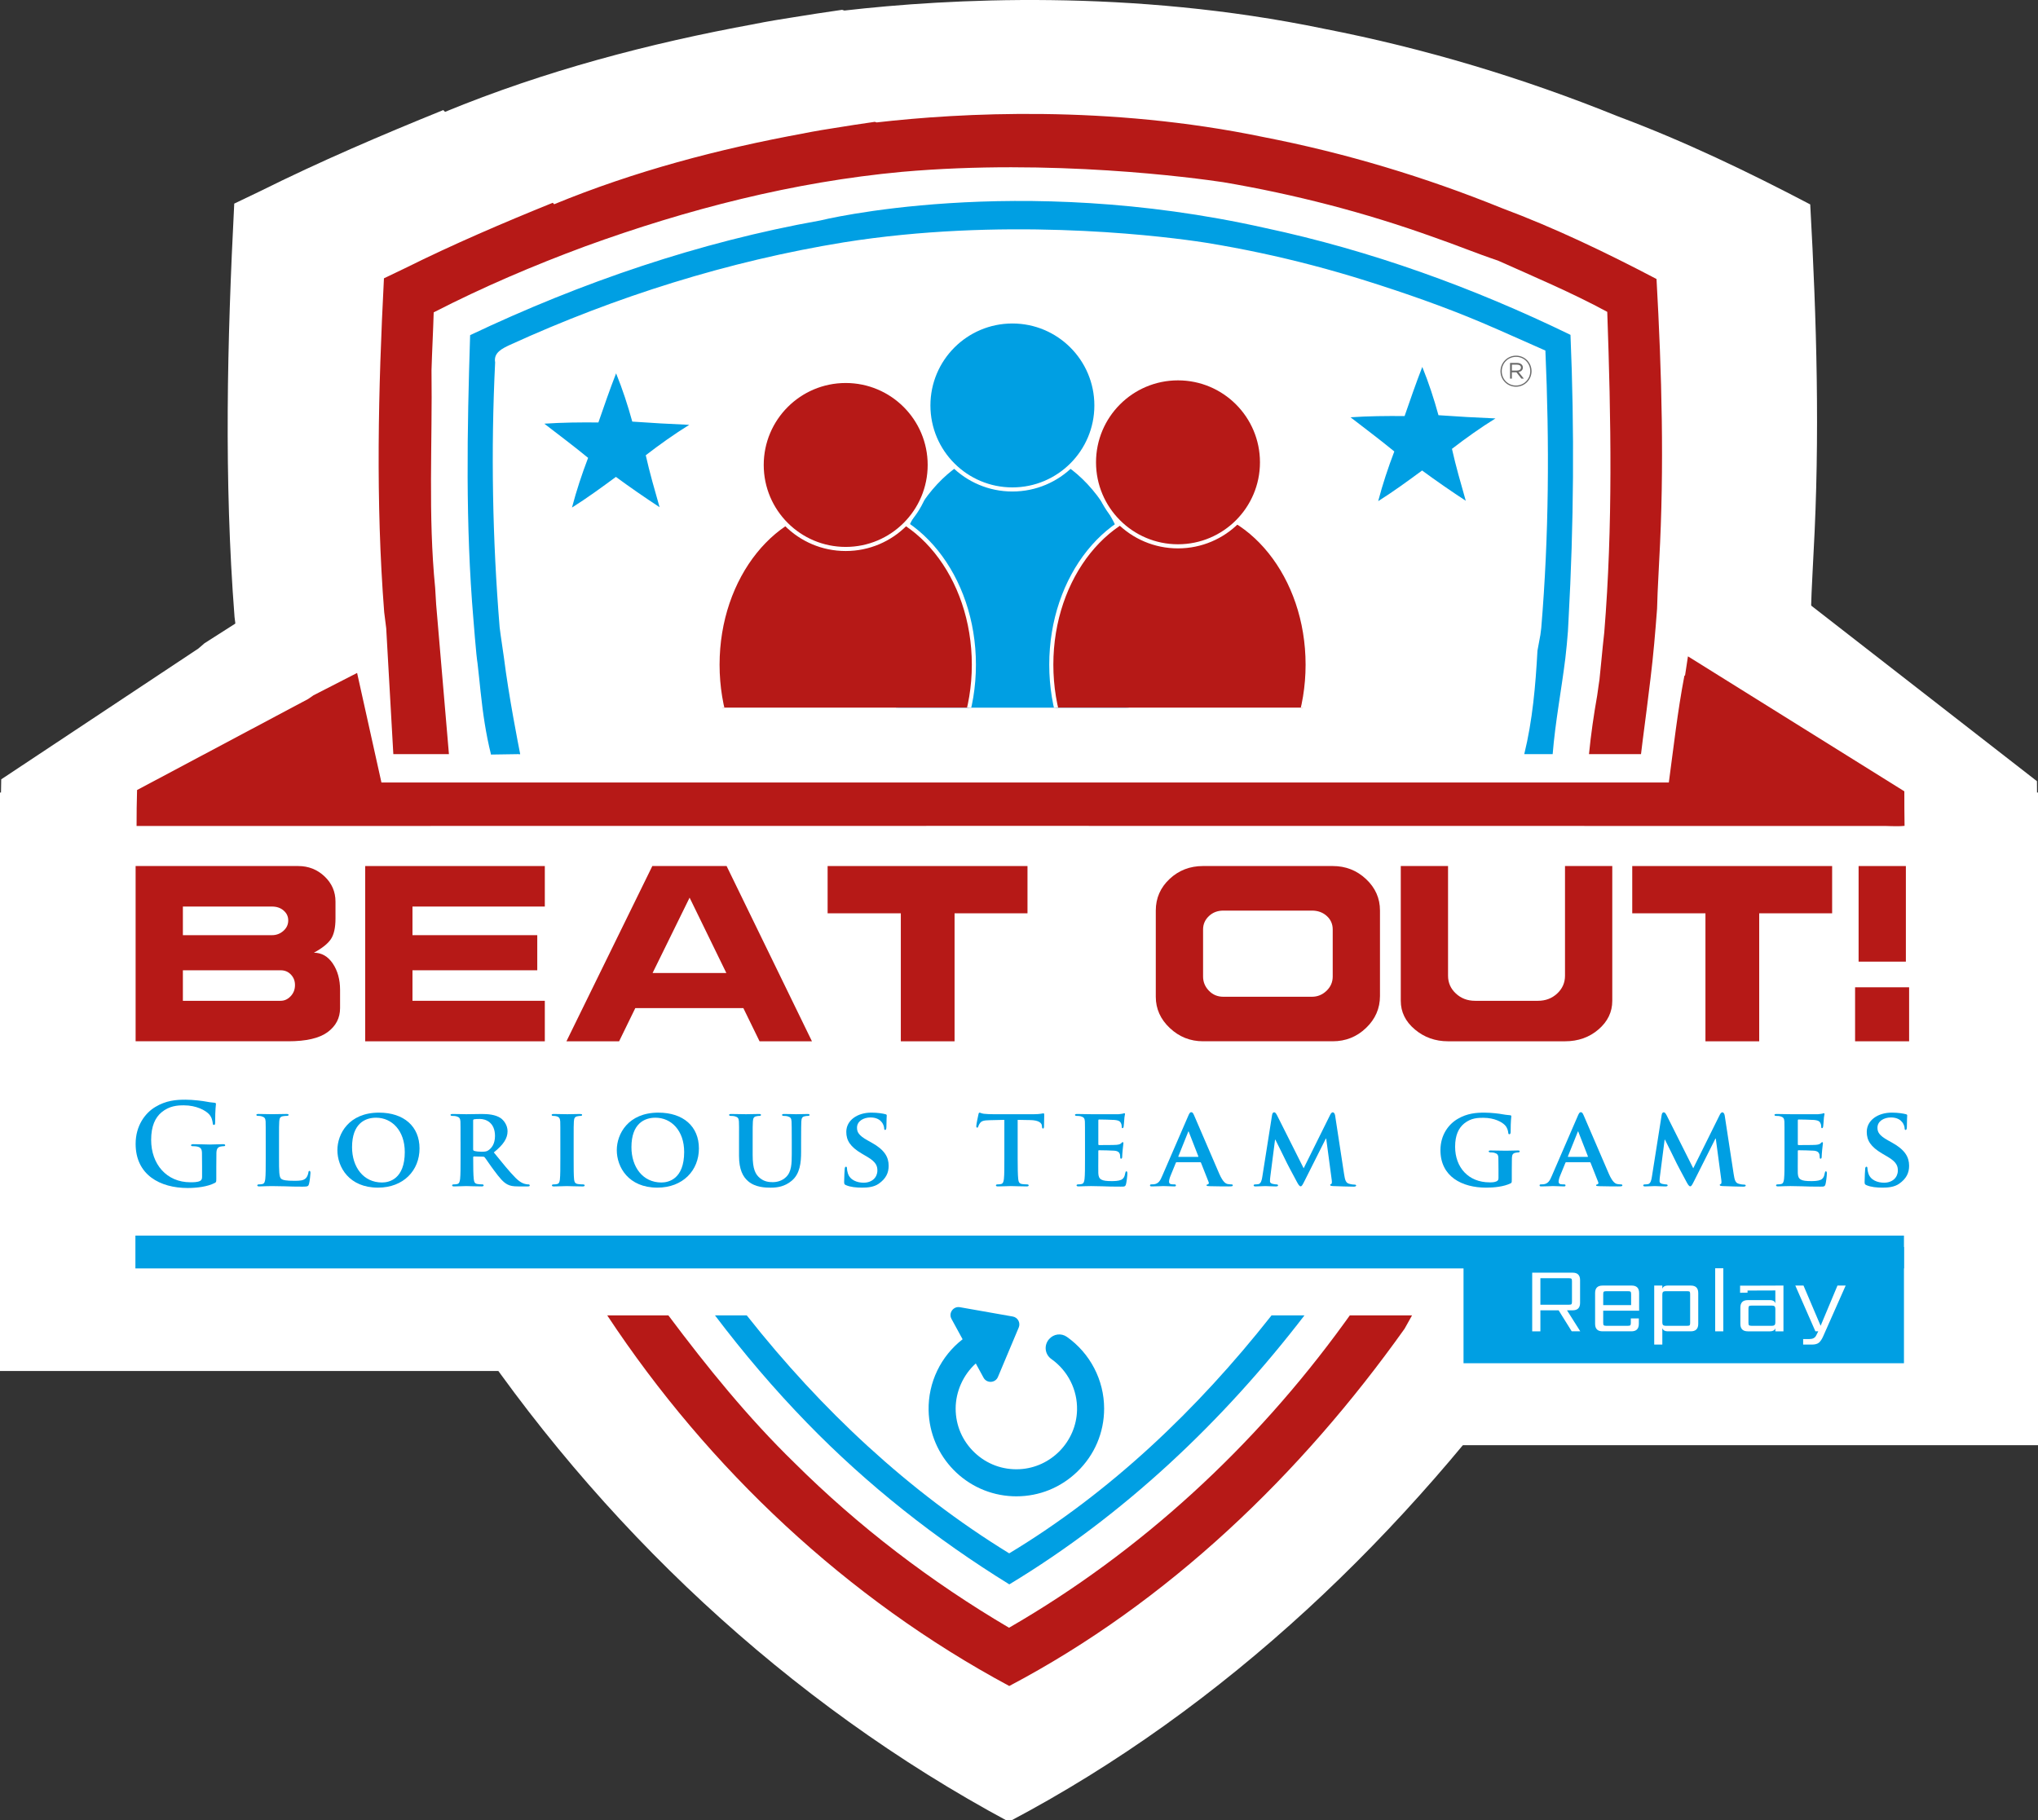 <?xml version="1.0" encoding="UTF-8"?>
<svg id="Laag_1" data-name="Laag 1" xmlns="http://www.w3.org/2000/svg" xmlns:xlink="http://www.w3.org/1999/xlink" viewBox="0 0 1490 1331.14">
  <rect x="0" y="0" width="1490" height="1331.14" fill="#333333" stroke="none"/>
  <defs>
    <style>
      .cls-1 {
        fill: #009fe3;
      }

      .cls-2 {
        fill: #fff;
      }

      .cls-3, .cls-4 {
        fill: none;
      }

      .cls-5 {
        fill: #b61917;
      }

      .cls-6 {
        clip-path: url(#clippath-1);
      }

      .cls-4 {
        stroke: #fff;
        stroke-miterlimit: 10;
        stroke-width: 3px;
      }

      .cls-7 {
        fill: #6b6b6b;
      }

      .cls-8 {
        clip-path: url(#clippath-2);
      }

      .cls-9 {
        clip-path: url(#clippath);
      }
    </style>
    <clipPath id="clippath">
      <rect class="cls-3" x="646.45" y="322.08" width="187.42" height="195.39"/>
    </clipPath>
    <clipPath id="clippath-1">
      <rect class="cls-3" x="514.21" y="365.59" width="204.77" height="151.87"/>
    </clipPath>
    <clipPath id="clippath-2">
      <rect class="cls-3" x="758.23" y="365.59" width="204.77" height="151.87"/>
    </clipPath>
  </defs>
  <rect class="cls-2" x="1057.17" y="989.86" width="432.83" height="66.93"/>
  <path class="cls-2" d="M336.65,962.46c101.12,153.03,239.21,282.82,400.94,369.68,158.51-83.53,290.82-211.05,394.25-356.39,2.46-4.46,4.94-8.87,7.41-13.29"/>
  <rect class="cls-2" y="579.53" width="1490" height="423"/>
  <rect class="cls-1" x="1070" y="911.86" width="322" height="85"/>
  <path class="cls-2" d="M1467.51,607.65c7.38-.32,14.7-1.09,22.08-2.04-.21-11.5-.31-22.94-.36-34.37l-182.23-141.76-2.42,19.9-.61.61c-5.69,37.06-9.04,74.61-13.09,111.99H206.69l-20.49-115.06c-12.24,7.92-24.54,15.65-36.78,23.51l-.05.06c-1.45,1.26-2.92,2.52-4.38,3.78L.89,569.89c-.31,12.59-.41,25.17-.41,37.76,488.99-.19,978.04-.06,1467.03,0Z"/>
  <path class="cls-2" d="M1262.32,579.74h47.1c.53-4.19,1.14-9.19,1.49-12.12,2.48-18.78,4.85-37.51,7.1-56.29,2.59-20.98,4.35-42.08,5.95-63.17.22-9.86.72-19.66,1.21-29.47.22-3.58.55-10.68.72-14.26,4.74-84.82,2.31-170.13-2.42-254.95-45.55-23.9-92.09-46.26-140.28-64.27-69.44-28.16-141.66-49.88-215.28-64.2C826.8-8.32,693.45-1.01,617.32,7.71c-.2-.07-.4-.13-.6-.2l-1.05-.33c-12.4,1.77-24.79,3.66-37.17,5.7-17.13,2.64-26.64,4.63-26.64,4.63v.02c-77.35,14.13-153.71,34.32-226.49,64.27l-1.27-1.32c-45.27,18.34-90.16,37.56-133.89,59.32-6.33,3.03-12.61,6.06-18.95,9.09-5.18,100.57-7.6,201.8.22,302.31.61,4.96,1.24,9.93,1.87,14.9l6.42,113.64h50.33"/>
  <g class="cls-9">
    <path class="cls-1" d="M833.87,460.8c0,74.26-41.96,134.45-93.71,134.45s-93.71-60.2-93.71-134.45,41.95-134.45,93.71-134.45,93.71,60.2,93.71,134.45"/>
    <path class="cls-4" d="M833.87,460.8c0,74.26-41.96,134.45-93.71,134.45s-93.71-60.2-93.71-134.45,41.95-134.45,93.71-134.45,93.71,60.2,93.71,134.45Z"/>
  </g>
  <path class="cls-1" d="M801.6,296.48c0,33.93-27.5,61.43-61.43,61.43s-61.43-27.5-61.43-61.43,27.5-61.43,61.43-61.43,61.43,27.5,61.43,61.43"/>
  <circle class="cls-4" cx="740.17" cy="296.48" r="61.43"/>
  <g>
    <path class="cls-5" d="M99.15,761.45v-128.16h118.88c7.5,0,13.92,2.53,19.25,7.58,5.33,5.05,8,11.19,8,18.4v12.4c0,6.7-1.12,11.72-3.36,15.06-2.24,3.35-6.39,6.66-12.44,9.94,5.66,0,10.27,2.64,13.82,7.9,3.56,5.27,5.33,11.72,5.33,19.35v13.23c0,7.24-3.03,13.1-9.08,17.57-6.06,4.48-15.67,6.71-28.83,6.71h-111.57ZM133.71,662.91v20.93h65.17c3.16,0,5.93-1.04,8.3-3.13,2.37-2.09,3.55-4.63,3.55-7.63s-1.12-5.29-3.36-7.24c-2.24-1.96-5.07-2.93-8.49-2.93h-65.17ZM133.71,709.51v22.32h71.49c2.76,0,5.2-1.12,7.31-3.36,2.11-2.23,3.16-4.94,3.16-8.1s-.99-5.59-2.96-7.7c-1.98-2.11-4.48-3.16-7.5-3.16h-71.49Z"/>
    <polygon class="cls-5" points="392.8 683.84 392.8 709.51 301.56 709.51 301.56 731.83 398.32 731.83 398.32 761.45 267 761.45 267 633.29 398.32 633.29 398.32 662.91 301.56 662.91 301.56 683.84 392.8 683.84"/>
    <path class="cls-5" d="M414.12,761.45l62.8-128.16h54.31l62.4,128.16h-38.31l-11.85-24.29h-78.99l-11.85,24.29h-38.51ZM531.03,711.49l-26.86-55.09-27.05,55.09h53.91Z"/>
    <polygon class="cls-5" points="697.89 761.45 658.6 761.45 658.6 667.85 605.08 667.85 605.08 633.29 751.21 633.29 751.21 667.85 697.89 667.85 697.89 761.45"/>
    <path class="cls-5" d="M845.01,728.92v-63.1c0-9.07,3.36-16.76,10.07-23.07,6.71-6.31,14.87-9.47,24.49-9.47h94.79c9.48,0,17.61,3.18,24.39,9.56,6.78,6.37,10.17,14.03,10.17,22.97v62.5c0,9.07-3.39,16.86-10.17,23.36-6.78,6.51-14.91,9.76-24.39,9.76h-94.79c-9.35,0-17.45-3.22-24.29-9.66-6.85-6.44-10.27-14.07-10.27-22.87M894.38,728.87h64.77c4.08,0,7.64-1.44,10.67-4.33,3.02-2.89,4.54-6.37,4.54-10.44v-34.45c0-3.94-1.45-7.22-4.34-9.84-2.9-2.63-6.52-3.94-10.86-3.94h-64.77c-4.21,0-7.73,1.34-10.57,4.04-2.83,2.69-4.24,5.94-4.24,9.74v34.45c0,3.94,1.41,7.38,4.24,10.34,2.83,2.95,6.35,4.43,10.57,4.43"/>
    <path class="cls-5" d="M1024.12,731.87v-98.58h34.56v80.21c0,5.12,1.91,9.46,5.73,13.01,3.82,3.55,8.49,5.32,14.02,5.32h46.01c5.53,0,10.2-1.77,14.02-5.32,3.82-3.55,5.73-7.89,5.73-13.01v-80.21h34.56v98.58c0,8.16-3.36,15.12-10.07,20.9-6.71,5.78-14.88,8.67-24.49,8.67h-85.51c-9.35,0-17.44-2.89-24.29-8.67-6.85-5.78-10.27-12.74-10.27-20.9"/>
    <polygon class="cls-5" points="1286.17 761.45 1246.87 761.45 1246.87 667.85 1193.35 667.85 1193.35 633.29 1339.49 633.29 1339.49 667.85 1286.17 667.85 1286.17 761.45"/>
    <path class="cls-5" d="M1356.27,721.95h39.5v39.49h-39.5v-39.49ZM1393.4,703.19h-34.56v-69.9h34.56v69.9Z"/>
  </g>
  <g>
    <path class="cls-1" d="M158.13,862.05c0,2.22-.08,2.39-1.07,2.96-5.35,2.8-13.43,3.71-19.85,3.71-20.18,0-38.05-9.55-38.05-32.29,0-13.18,6.84-22.41,14.33-26.94,7.9-4.78,15.24-5.35,22.15-5.35,5.69,0,12.93.99,14.58,1.32,1.73.33,4.61.82,6.51.91.99.08,1.15.41,1.15.99,0,.91-.58,3.21-.58,13.51,0,1.32-.25,1.73-.91,1.73-.58,0-.74-.41-.82-1.07-.25-1.89-.66-4.53-2.8-6.84-2.47-2.64-9.06-6.42-18.37-6.42-4.53,0-10.54.33-16.31,5.11-4.61,3.87-7.58,10.05-7.58,20.18,0,17.71,11.28,30.97,28.66,30.97,2.14,0,5.03,0,7-.91,1.24-.58,1.57-1.65,1.57-3.05v-7.74c0-4.12,0-7.25-.08-9.72-.08-2.8-.82-4.12-3.54-4.7-.66-.16-2.06-.25-3.21-.25-.74,0-1.23-.16-1.23-.66,0-.66.58-.82,1.73-.82,4.28,0,9.47.25,11.94.25s6.92-.25,9.64-.25c1.07,0,1.65.16,1.65.82,0,.5-.49.66-1.07.66-.66,0-1.24.08-2.22.25-2.22.41-3.05,1.81-3.13,4.7-.08,2.47-.08,5.76-.08,9.88v9.06Z"/>
    <path class="cls-1" d="M204,847.22c0,8.98,0,13.43,1.57,14.75,1.23,1.07,4.03,1.48,9.64,1.48,3.87,0,6.67-.08,8.48-1.98.91-.9,1.65-2.88,1.81-4.2.08-.66.25-1.07.82-1.07.49,0,.66.74.66,1.56s-.49,6.02-1.07,8.07c-.49,1.57-.82,1.9-4.61,1.9-5.19,0-9.39-.08-13.01-.25-3.62-.08-6.67-.16-9.64-.16-.82,0-2.39.08-4.12.08-1.73.08-3.54.16-5.02.16-.91,0-1.4-.25-1.4-.74,0-.33.25-.74,1.15-.74,1.07,0,1.89-.08,2.55-.25,1.48-.33,1.89-1.65,2.14-3.71.33-2.96.33-8.48.33-14.91v-12.36c0-10.63,0-12.6-.08-14.83-.16-2.39-.82-3.13-3.13-3.79-.58-.16-1.48-.25-2.39-.25-.82,0-1.24-.25-1.24-.74s.5-.66,1.57-.66c3.38,0,7.99.16,9.97.16,1.73,0,7.66-.16,10.46-.16,1.07,0,1.56.16,1.56.66s-.41.74-1.32.74c-.82,0-1.98.08-2.8.25-1.98.33-2.55,1.32-2.72,3.79-.16,2.22-.16,4.2-.16,14.83v12.36Z"/>
    <path class="cls-1" d="M246.67,841.04c0-11.94,8.4-27.43,30.4-27.43,18.29,0,29.65,10.13,29.65,26.19s-11.7,28.66-30.39,28.66c-21.09,0-29.66-14.99-29.66-27.43M295.93,842.36c0-15.49-9.31-25.04-21-25.04-8.07,0-17.54,4.28-17.54,21.58,0,14.42,8.24,25.79,21.91,25.79,5.11,0,16.64-2.39,16.64-22.33"/>
    <path class="cls-1" d="M336.7,834.87c0-10.62,0-12.6-.08-14.83-.17-2.39-.82-3.13-3.13-3.79-.58-.17-1.81-.25-2.88-.25-.74,0-1.23-.25-1.23-.74s.58-.66,1.65-.66c3.79,0,8.4.16,9.89.16,2.47,0,9.06-.16,11.29-.16,4.61,0,9.89.41,13.76,2.96,2.06,1.4,5.11,4.95,5.11,9.64,0,5.19-2.96,9.8-10.05,15.49,6.42,7.91,11.53,14.25,15.9,18.61,4.03,4.04,6.59,4.37,7.74,4.62.74.16,1.15.16,1.73.16s.91.41.91.74c0,.58-.49.74-1.4.74h-6.92c-4.03,0-6.01-.41-7.91-1.4-3.13-1.56-5.85-4.86-9.88-10.3-2.88-3.79-5.93-8.49-6.84-9.56-.41-.41-.82-.5-1.32-.5l-6.51-.16c-.33,0-.58.16-.58.58v.99c0,6.51.08,11.95.41,14.91.25,2.06.58,3.38,2.8,3.71,1.07.16,2.64.25,3.54.25.58,0,.91.41.91.74,0,.5-.58.74-1.48.74-4.2,0-10.22-.25-11.29-.25-1.4,0-6.01.25-8.9.25-.91,0-1.4-.25-1.4-.74,0-.33.25-.74,1.15-.74,1.07,0,1.89-.08,2.55-.25,1.48-.33,1.89-1.65,2.14-3.71.33-2.96.33-8.48.33-14.91v-12.36ZM345.92,840.3c0,.74.16.99.66,1.24,1.57.49,3.71.66,5.52.66,2.88,0,3.87-.25,5.11-1.15,2.22-1.56,4.69-4.61,4.69-10.38,0-9.89-6.75-12.44-11.04-12.44-1.81,0-3.54.08-4.28.25-.49.16-.66.41-.66.99v20.84Z"/>
    <path class="cls-1" d="M409.67,834.87c0-10.62,0-12.6-.08-14.83-.16-2.39-.91-3.21-2.47-3.71-.82-.25-1.73-.33-2.63-.33-.74,0-1.15-.17-1.15-.82,0-.41.58-.58,1.73-.58,2.72,0,7.66.16,9.72.16,1.81,0,6.5-.16,9.3-.16.91,0,1.48.16,1.48.58,0,.66-.41.82-1.15.82s-1.32.08-2.14.25c-1.98.33-2.55,1.32-2.72,3.79-.16,2.22-.16,4.2-.16,14.83v12.36c0,6.76,0,12.36.33,15.32.25,1.9.74,2.97,2.88,3.3.99.16,2.64.25,3.71.25.82,0,1.15.41,1.15.74,0,.5-.58.74-1.4.74-4.78,0-9.72-.25-11.7-.25-1.65,0-6.59.25-9.47.25-.91,0-1.4-.25-1.4-.74,0-.33.25-.74,1.15-.74,1.07,0,1.89-.08,2.55-.25,1.48-.33,1.89-1.32,2.14-3.38.33-2.88.33-8.48.33-15.24v-12.36Z"/>
    <path class="cls-1" d="M450.94,841.04c0-11.94,8.4-27.43,30.39-27.43,18.29,0,29.65,10.13,29.65,26.19s-11.7,28.66-30.39,28.66c-21.09,0-29.65-14.99-29.65-27.43M500.2,842.36c0-15.49-9.31-25.04-21-25.04-8.07,0-17.55,4.28-17.55,21.58,0,14.42,8.24,25.79,21.91,25.79,5.11,0,16.64-2.39,16.64-22.33"/>
    <path class="cls-1" d="M540.31,834.87c0-10.62.08-12.6-.08-14.83-.17-2.47-.82-3.13-3.13-3.79-.58-.17-1.81-.25-2.8-.25-.82,0-1.24-.25-1.24-.74s.49-.66,1.57-.66c3.87,0,8.73.16,10.87.16,1.81,0,6.67-.16,9.31-.16,1.07,0,1.56.16,1.56.66s-.41.74-1.15.74c-.82,0-1.24.08-2.14.25-1.89.33-2.47,1.32-2.64,3.79-.16,2.22-.16,4.2-.16,14.83v9.8c0,10.21,1.98,14.17,5.52,16.97,3.21,2.55,6.67,2.8,9.15,2.8,3.13,0,6.83-.91,9.72-3.71,4.04-3.79,4.2-9.89,4.2-17.05v-8.81c0-10.62-.08-12.6-.16-14.83-.17-2.39-.74-3.13-3.05-3.79-.58-.17-1.81-.25-2.64-.25s-1.24-.25-1.24-.74.5-.66,1.48-.66c3.71,0,8.56.16,8.65.16.83,0,5.69-.16,8.49-.16.99,0,1.48.16,1.48.66s-.41.74-1.24.74-1.23.08-2.14.25c-1.98.33-2.47,1.32-2.64,3.79-.08,2.22-.16,4.2-.16,14.83v7.5c0,7.82-.82,16.06-6.92,21.09-5.11,4.28-10.63,5.02-15.32,5.02-3.79,0-11.28-.17-16.56-4.78-3.71-3.21-6.59-8.4-6.59-18.53v-10.3Z"/>
    <path class="cls-1" d="M618.56,866.66c-1.15-.49-1.4-.82-1.4-2.39,0-3.79.33-8.16.41-9.31,0-1.07.33-1.81.91-1.81.66,0,.74.66.74,1.15,0,.91.25,2.39.66,3.62,1.56,5.19,7,6.92,11.53,6.92,6.26,0,10.05-3.95,10.05-8.9,0-3.05-.74-6.09-7.16-9.88l-4.2-2.47c-8.57-5.03-11.37-9.72-11.37-15.9,0-8.57,8.24-14.09,18.29-14.09,4.69,0,8.4.66,10.3,1.15.66.16.99.41.99.9,0,.91-.25,2.88-.25,8.4,0,1.48-.33,2.22-.91,2.22-.49,0-.74-.41-.74-1.23,0-.66-.33-2.8-1.89-4.61-1.07-1.32-3.38-3.29-8.07-3.29-5.19,0-9.88,2.72-9.88,7.49,0,3.13,1.15,5.6,7.66,9.23l2.96,1.65c9.55,5.27,12.52,10.63,12.52,16.97,0,5.19-1.98,9.39-7.25,13.1-3.46,2.47-8.24,2.88-12.11,2.88-4.2,0-8.65-.41-11.78-1.81"/>
    <path class="cls-1" d="M734.28,818.89l-10.79.25c-4.2.08-5.93.58-7,2.14-.74.99-1.07,1.89-1.24,2.39-.16.58-.33.91-.82.91s-.66-.41-.66-1.15c0-1.15,1.4-7.91,1.57-8.49.16-.91.41-1.32.82-1.32.58,0,1.32.58,3.13.82,2.14.25,4.86.33,7.25.33h29.4c2.31,0,3.87-.17,4.95-.33,1.15-.17,1.73-.33,1.98-.33.49,0,.58.41.58,1.48,0,1.48-.16,6.67-.16,8.49-.08.74-.25,1.15-.66,1.15-.58,0-.74-.33-.82-1.4l-.08-.74c-.16-1.81-2.06-3.95-8.56-4.04l-9.14-.16v28.33c0,6.43.08,11.95.41,14.99.25,1.98.66,3.29,2.8,3.62.99.16,2.64.25,3.71.25.82,0,1.15.41,1.15.74,0,.49-.58.74-1.4.74-4.78,0-9.63-.25-11.7-.25-1.65,0-6.59.25-9.47.25-.91,0-1.4-.25-1.4-.74,0-.33.25-.74,1.15-.74,1.07,0,1.98-.08,2.55-.25,1.48-.33,1.89-1.65,2.14-3.71.33-2.97.33-8.49.33-14.91v-28.33Z"/>
    <path class="cls-1" d="M793.25,834.87c0-10.62,0-12.6-.08-14.83-.17-2.39-.82-3.13-3.13-3.79-.58-.17-1.81-.25-2.88-.25-.74,0-1.24-.25-1.24-.74s.58-.66,1.65-.66c3.79,0,8.4.16,10.46.16,2.31,0,18.37.08,19.77,0,1.32-.08,2.47-.33,3.05-.41.41-.08.82-.33,1.15-.33.41,0,.5.33.5.66,0,.5-.41,1.32-.58,4.53-.08.74-.25,3.79-.41,4.61-.08.33-.25,1.15-.82,1.15-.5,0-.58-.33-.58-.91,0-.49-.08-1.73-.49-2.55-.57-1.23-1.15-2.22-4.77-2.55-1.24-.16-9.89-.33-11.37-.33-.33,0-.49.25-.49.66v17.3c0,.41.08.74.49.74,1.65,0,11.04,0,12.68-.17,1.73-.16,2.72-.41,3.46-1.07.58-.49.82-.91,1.16-.91s.57.33.57.74-.17,1.56-.57,5.11c-.17,1.4-.33,4.2-.33,4.69,0,.58-.08,1.56-.74,1.56-.49,0-.66-.24-.66-.57-.08-.74-.08-1.65-.25-2.55-.42-1.4-1.32-2.47-4.04-2.72-1.32-.16-9.56-.33-11.37-.33-.33,0-.41.33-.41.74v5.6c0,2.39-.08,8.32,0,10.38.16,4.78,2.39,5.85,9.8,5.85,1.89,0,4.94-.08,6.83-.91,1.81-.82,2.64-2.31,3.13-5.19.16-.74.33-1.07.82-1.07.58,0,.66.91.66,1.65,0,1.57-.58,6.35-.99,7.75-.49,1.81-1.15,1.81-3.87,1.81-5.44,0-9.8-.08-13.34-.25-3.54-.08-6.26-.16-8.4-.16-.82,0-2.39.08-4.12.08-1.73.08-3.54.16-5.02.16-.91,0-1.4-.25-1.4-.74,0-.33.25-.74,1.15-.74,1.07,0,1.89-.08,2.55-.25,1.48-.33,1.89-1.65,2.14-3.71.33-2.96.33-8.48.33-14.91v-12.36Z"/>
    <path class="cls-1" d="M860.3,849.86c-.41,0-.49.08-.66.49l-3.87,9.47c-.74,1.73-1.07,3.46-1.07,4.28,0,1.23.66,1.98,2.88,1.98h1.07c.91,0,1.07.33,1.07.74,0,.58-.41.74-1.16.74-2.39,0-5.76-.25-8.07-.25-.74,0-4.61.25-8.4.25-.91,0-1.32-.17-1.32-.74,0-.41.25-.74.82-.74.66,0,1.48-.08,2.14-.08,3.3-.49,4.53-2.64,6.01-6.18l18.95-43.74c.82-1.98,1.4-2.8,2.14-2.8,1.07,0,1.4.66,2.14,2.22,1.73,3.87,13.84,32.21,18.45,42.83,2.8,6.35,4.86,7.25,6.18,7.5,1.07.16,1.9.25,2.72.25.66,0,.99.25.99.74,0,.58-.41.74-3.13.74-2.55,0-7.83,0-13.92-.17-1.32-.08-2.14-.08-2.14-.58,0-.41.16-.66.91-.74.49-.08.99-.74.66-1.57l-5.6-14.17c-.16-.41-.41-.49-.74-.49h-17.05ZM875.79,845.99c.33,0,.41-.16.33-.41l-6.84-17.55c-.08-.25-.16-.66-.33-.66-.25,0-.33.41-.41.66l-7,17.46c-.17.33,0,.49.25.49h14Z"/>
    <path class="cls-1" d="M930.06,815.18c.16-1.15.82-1.81,1.4-1.81.74,0,1.23.33,2.22,2.22l19.44,38.72,19.44-39.21c.58-1.15,1.24-1.73,1.89-1.73.58,0,1.4.74,1.65,2.22l6.59,43.08c.66,4.36,1.32,6.26,3.54,6.92,2.06.58,3.21.66,4.12.66.66,0,1.15.25,1.15.66,0,.58-.82.82-1.89.82-1.81,0-12.11-.25-14.99-.41-1.73-.08-2.14-.41-2.14-.82,0-.33.33-.58.82-.74.41-.17.58-.99.33-2.96l-4.04-30.23h-.25l-15.57,30.97c-1.65,3.29-2.06,3.95-2.88,3.95-.91,0-1.73-1.4-2.88-3.54-1.73-3.21-7.49-13.92-8.32-15.9-.58-1.32-4.86-9.8-7.25-14.66h-.25l-3.46,27.02c-.16,1.23-.24,2.14-.24,3.29,0,1.32.99,1.81,2.22,2.06,1.24.25,1.89.33,2.55.33s1.15.33,1.15.66c0,.66-.66.82-1.73.82-3.05,0-6.34-.25-7.66-.25-1.4,0-4.86.25-7.17.25-.74,0-1.32-.17-1.32-.82,0-.33.41-.66,1.15-.66.57,0,1.07,0,2.22-.17,1.98-.25,2.64-3.05,2.97-5.35l7.17-45.39Z"/>
    <path class="cls-1" d="M1105.26,862.87c0,1.89,0,1.97-.91,2.47-4.86,2.39-12.03,3.13-17.71,3.13-17.79,0-33.52-8.07-33.52-27.43,0-11.2,6.01-19.03,12.69-22.9,6.92-4.04,13.42-4.53,19.52-4.53,5.03,0,11.37.82,12.85,1.15,1.48.25,4.04.66,5.77.74.82.08.99.33.99.82,0,.83-.49,2.72-.49,11.53,0,1.07-.41,1.57-.99,1.57-.49,0-.66-.33-.74-.91-.17-1.56-.58-3.79-2.47-5.77-2.14-2.22-7.58-5.35-15.73-5.35-3.95,0-8.98.08-14,4.12-4.04,3.29-6.67,8.48-6.67,17.05,0,15.08,9.72,26.03,25.2,26.03,1.89,0,3.38,0,5.11-.74,1.07-.5,1.4-1.24,1.4-2.47v-6.42c0-3.46,0-6.1-.08-8.24-.08-2.39-.82-3.13-3.13-3.79-.57-.17-1.81-.25-2.8-.25-.66,0-1.15-.33-1.15-.74,0-.57.58-.66,1.57-.66,3.79,0,8.98.17,11.12.17,2.31,0,6.1-.17,8.49-.17.99,0,1.48.08,1.48.66,0,.41-.41.74-.91.74-.57,0-1.15.08-1.98.25-1.98.33-2.72,1.32-2.8,3.79-.08,2.14-.08,4.94-.08,8.4v7.74Z"/>
    <path class="cls-1" d="M1145.12,849.86c-.41,0-.49.08-.66.49l-3.87,9.47c-.74,1.73-1.07,3.46-1.07,4.28,0,1.23.66,1.98,2.88,1.98h1.07c.91,0,1.08.33,1.08.74,0,.58-.41.74-1.16.74-2.38,0-5.76-.25-8.07-.25-.74,0-4.61.25-8.4.25-.91,0-1.32-.17-1.32-.74,0-.41.25-.74.82-.74.66,0,1.48-.08,2.14-.08,3.3-.49,4.53-2.64,6.01-6.18l18.94-43.74c.82-1.98,1.4-2.8,2.14-2.8,1.07,0,1.4.66,2.14,2.22,1.73,3.87,13.84,32.21,18.45,42.83,2.8,6.35,4.86,7.25,6.18,7.5,1.07.16,1.9.25,2.72.25.66,0,.99.25.99.74,0,.58-.41.74-3.13.74-2.55,0-7.83,0-13.92-.17-1.32-.08-2.14-.08-2.14-.58,0-.41.16-.66.91-.74.49-.08.99-.74.66-1.57l-5.6-14.17c-.16-.41-.41-.49-.74-.49h-17.05ZM1160.61,845.99c.33,0,.41-.16.33-.41l-6.84-17.55c-.08-.25-.16-.66-.33-.66-.25,0-.33.41-.41.66l-7,17.46c-.17.33,0,.49.25.49h14Z"/>
    <path class="cls-1" d="M1214.89,815.18c.16-1.15.82-1.81,1.4-1.81.74,0,1.23.33,2.22,2.22l19.44,38.72,19.44-39.21c.58-1.15,1.24-1.73,1.89-1.73.58,0,1.4.74,1.65,2.22l6.59,43.08c.66,4.36,1.32,6.26,3.54,6.92,2.06.58,3.21.66,4.12.66.66,0,1.15.25,1.15.66,0,.58-.82.82-1.89.82-1.81,0-12.11-.25-14.99-.41-1.73-.08-2.14-.41-2.14-.82,0-.33.33-.58.82-.74.41-.17.58-.99.33-2.96l-4.04-30.23h-.25l-15.57,30.97c-1.65,3.29-2.06,3.95-2.88,3.95-.91,0-1.73-1.4-2.88-3.54-1.73-3.21-7.49-13.92-8.32-15.9-.57-1.32-4.86-9.8-7.25-14.66h-.25l-3.46,27.02c-.16,1.23-.24,2.14-.24,3.29,0,1.32.99,1.81,2.22,2.06,1.24.25,1.89.33,2.55.33s1.15.33,1.15.66c0,.66-.66.82-1.73.82-3.05,0-6.34-.25-7.66-.25-1.4,0-4.86.25-7.17.25-.74,0-1.32-.17-1.32-.82,0-.33.41-.66,1.15-.66.57,0,1.07,0,2.22-.17,1.98-.25,2.64-3.05,2.97-5.35l7.17-45.39Z"/>
    <path class="cls-1" d="M1304.66,834.87c0-10.62,0-12.6-.08-14.83-.17-2.39-.82-3.13-3.13-3.79-.58-.17-1.81-.25-2.88-.25-.74,0-1.24-.25-1.24-.74s.58-.66,1.65-.66c3.79,0,8.4.16,10.46.16,2.3,0,18.37.08,19.77,0,1.32-.08,2.47-.33,3.05-.41.41-.08.82-.33,1.15-.33.41,0,.5.33.5.66,0,.5-.41,1.32-.58,4.53-.08.74-.25,3.79-.41,4.61-.08.33-.25,1.15-.82,1.15-.5,0-.58-.33-.58-.91,0-.49-.08-1.73-.49-2.55-.58-1.23-1.15-2.22-4.78-2.55-1.24-.16-9.89-.33-11.37-.33-.33,0-.49.25-.49.66v17.3c0,.41.08.74.49.74,1.65,0,11.04,0,12.69-.17,1.73-.16,2.72-.41,3.46-1.07.58-.49.82-.91,1.15-.91s.58.33.58.74-.17,1.56-.58,5.11c-.16,1.4-.33,4.2-.33,4.69,0,.58-.08,1.56-.74,1.56-.49,0-.66-.24-.66-.57-.08-.74-.08-1.65-.25-2.55-.41-1.4-1.32-2.47-4.04-2.72-1.32-.16-9.56-.33-11.37-.33-.33,0-.41.33-.41.74v5.6c0,2.39-.08,8.32,0,10.38.16,4.78,2.39,5.85,9.8,5.85,1.89,0,4.94-.08,6.84-.91,1.81-.82,2.64-2.31,3.13-5.19.16-.74.33-1.07.82-1.07.58,0,.66.91.66,1.65,0,1.57-.58,6.35-.99,7.75-.49,1.81-1.15,1.81-3.87,1.81-5.44,0-9.8-.08-13.34-.25-3.54-.08-6.26-.16-8.4-.16-.82,0-2.39.08-4.12.08-1.73.08-3.54.16-5.02.16-.91,0-1.4-.25-1.4-.74,0-.33.25-.74,1.15-.74,1.07,0,1.89-.08,2.55-.25,1.48-.33,1.89-1.65,2.14-3.71.33-2.96.33-8.48.33-14.91v-12.36Z"/>
    <path class="cls-1" d="M1364.63,866.66c-1.15-.49-1.4-.82-1.4-2.39,0-3.79.33-8.16.41-9.31,0-1.07.33-1.81.91-1.81.66,0,.74.66.74,1.15,0,.91.25,2.39.66,3.62,1.56,5.19,7,6.92,11.53,6.92,6.26,0,10.05-3.95,10.05-8.9,0-3.05-.74-6.09-7.16-9.88l-4.2-2.47c-8.57-5.03-11.37-9.72-11.37-15.9,0-8.57,8.24-14.09,18.29-14.09,4.69,0,8.4.66,10.3,1.15.66.16.99.41.99.9,0,.91-.25,2.88-.25,8.4,0,1.48-.33,2.22-.91,2.22-.49,0-.74-.41-.74-1.23,0-.66-.33-2.8-1.89-4.61-1.07-1.32-3.38-3.29-8.08-3.29-5.19,0-9.88,2.72-9.88,7.49,0,3.13,1.15,5.6,7.66,9.23l2.96,1.65c9.56,5.27,12.52,10.63,12.52,16.97,0,5.19-1.98,9.39-7.25,13.1-3.46,2.47-8.24,2.88-12.11,2.88-4.2,0-8.65-.41-11.78-1.81"/>
  </g>
  <path class="cls-5" d="M1373.42,603.99c6.4-.22,12.61.58,19.02-.09-.18-8.01-.12-17.3-.16-25.26l-158.2-98.69-2.1,13.85-.52.43c-4.95,25.8-7.85,51.94-11.36,77.96H278.87l-17.79-80.1c-10.63,5.51-21.3,10.9-31.93,16.37l-.05.04c-1.26.88-2.53,1.75-3.8,2.63l-125.09,66.57c-.27,8.76-.36,17.52-.36,26.29,424.5-.13,849.05-.05,1273.56,0"/>
  <path class="cls-1" d="M1126.14,464.52c-.67,3.73-1.38,7.52-2.09,11.3-1.38,25.4-3.58,50.91-9.65,75.65h20.77c1.9-23.56,6.4-46.84,9.29-70.27.76-6.54,1.38-13.03,1.87-19.53.09-2.13.31-6.4.45-8.54,3.82-69.38,4.36-138.85,1.42-208.27-71.08-34.58-146.23-61.75-223.51-78.21-182.27-40.89-324.93-5.45-324.93-5.44-88.66,15.82-174.74,45.27-256.05,83.87-2.18,69.25-3.47,138.63,2.4,207.74.27,3.38.84,10.23,1.11,13.61.27,2.98.8,8.85,1.07,11.79.13,1.2.4,3.51.53,4.67l.31,2.13c.82,7.04,1.53,14.11,2.27,21.18h0s.02.11.02.11c1.61,15.21,3.8,30.32,7.49,45.16.11.45-.09.4.21.29h.34l19.72-.3c-1.04,0-4.52-3.69-5.52-2.94l4.97,2.94c-3.66-.71,1.78.46,1.69,0-1.3-6.5-8.4-42.64-11.87-70.42h0c-.99-7.46-2.26-14.86-3.16-22.31-5.25-64.4-6.45-129.19-3.29-193.73-1.33-7.21,5.43-10.23,10.63-12.72,77.67-35.48,159.92-61.32,244.24-75.06,114.23-18.19,223.74-5.6,257.32-.84,2.19.34,4.39.61,6.58.97.66.1,1.2.19,1.69.27,26.06,4.26,51.92,9.76,77.46,16.48,13.05,3.43,26.01,7.17,38.88,11.23,28.5,8.99,56.83,18.84,84.37,30.49,15.65,6.62,31.1,13.74,46.68,20.52,2.98,67.6,2.63,135.38-3.02,202.85-.18,1.34-.53,4-.67,5.34"/>
  <path class="cls-5" d="M282.38,459.7l5.19,91.77h40.65l-5.4-63.19-3.94-46.21c-.25-4.06-.51-8.12-.73-12.19-5.25-52.88-1.96-106.11-2.67-159.17.4-14.1,1.2-28.2,1.6-42.3,35.85-18.41,72.98-34.29,110.74-48.26,74.67-27.17,152.32-47.14,231.53-54.48h0c109.65-9.69,213.62,4.38,234.91,7.55,52.34,8.9,103.94,22.23,153.89,40.21,15.79,5.42,31.18,11.83,47.01,17.12,26.86,12.01,54.04,23.48,79.92,37.49,2.76,78.14,4.18,156.37-2.18,234.38-.71,6.63-1.47,13.3-2.05,19.97-.4,3.69-1.11,11.03-1.47,14.67l-.53,3.51c-.27,2-.84,5.96-1.11,7.91-2.52,14.24-4.6,28.55-6.01,42.96h38.03c.43-3.38.92-7.42,1.2-9.79,2-15.17,3.92-30.29,5.74-45.45,2.09-16.95,3.51-33.98,4.8-51.01.18-7.96.58-15.88.98-23.79.18-2.89.44-8.63.58-11.52,3.82-68.49,1.87-137.38-1.96-205.87-36.78-19.3-74.36-37.36-113.28-51.9-56.07-22.74-114.39-40.28-173.84-51.84-113.93-23.69-221.62-17.79-283.09-10.75-.16-.06-.32-.1-.48-.16l-.84-.27c-10.01,1.43-20.02,2.96-30.01,4.6-13.83,2.13-21.51,3.74-21.51,3.74v.02c-62.47,11.41-124.12,27.71-182.9,51.9l-1.02-1.07c-36.56,14.81-72.8,30.33-108.12,47.9-5.11,2.44-10.18,4.89-15.3,7.34-4.18,81.21-6.14,162.95.18,244.12.49,4.01,1,8.02,1.51,12.03"/>
  <path class="cls-5" d="M982.76,967.55c-65.24,89.97-148.63,167.13-245.05,222.73-57.02-33.58-110.03-73.96-156.95-120.66-33.93-33.03-63.76-69.91-92.11-107.76h-44.71c74.13,112.19,175.37,207.34,293.94,271.02,116.21-61.24,213.21-154.72,289.04-261.28,1.8-3.27,3.62-6.5,5.44-9.74h-45.49c-1.36,1.9-2.72,3.8-4.11,5.69"/>
  <path class="cls-1" d="M546.56,962.61c-.2-.28-.41-.5-.62-.76h-23.22c20.83,27.53,43.24,53.9,67.33,78.67,44.07,45.37,94.06,84.81,147.88,118.04,83.94-50.7,156.15-119.11,215.79-196.71h-24.09c-.23.29-.47.56-.68.89-53.42,67.69-117.06,128.49-191.11,173.14-73.74-45.23-137.74-105.49-191.28-173.27"/>
  <path class="cls-1" d="M462.26,308.31c-3.29-12.01-7.16-23.79-11.83-35.31-4.63,11.87-8.76,23.88-12.94,35.93-13.21-.13-26.37,0-39.54.89,10.72,8.27,21.57,16.41,32.02,24.99-4.54,11.88-8.54,23.97-11.79,36.34,11.08-6.98,21.62-14.68,32.11-22.42,10.41,7.65,21.08,15.03,31.93,22.15-3.6-12.63-7.25-25.22-10.1-37.98,10.27-7.91,20.81-15.43,31.8-22.24-13.92-.58-27.8-1.38-41.67-2.36"/>
  <path class="cls-1" d="M1051.68,303.63c-3.29-12.01-7.16-23.79-11.83-35.31-4.63,11.87-8.76,23.88-12.94,35.93-13.21-.13-26.37,0-39.54.89,10.72,8.27,21.57,16.41,32.02,24.99-4.54,11.88-8.54,23.97-11.79,36.34,11.07-6.98,21.62-14.68,32.11-22.42,10.41,7.65,21.08,15.03,31.93,22.15-3.6-12.63-7.25-25.22-10.1-37.98,10.27-7.91,20.81-15.43,31.8-22.24-13.92-.58-27.8-1.38-41.67-2.36"/>
  <g class="cls-6">
    <path class="cls-5" d="M712.01,486.05c0,64.48-41.96,116.74-93.71,116.74s-93.71-52.27-93.71-116.74,41.95-116.74,93.71-116.74,93.71,52.27,93.71,116.74"/>
    <ellipse class="cls-4" cx="618.3" cy="486.05" rx="93.71" ry="116.74"/>
  </g>
  <path class="cls-5" d="M679.73,340c0,33.93-27.5,61.43-61.43,61.43s-61.43-27.5-61.43-61.43,27.51-61.43,61.43-61.43,61.43,27.5,61.43,61.43"/>
  <circle class="cls-4" cx="618.3" cy="340" r="61.43"/>
  <g class="cls-8">
    <path class="cls-5" d="M956.03,486.05c0,64.48-41.96,116.74-93.71,116.74s-93.71-52.27-93.71-116.74,41.96-116.74,93.71-116.74,93.71,52.27,93.71,116.74"/>
    <path class="cls-4" d="M956.03,486.05c0,64.48-41.96,116.74-93.71,116.74s-93.71-52.27-93.71-116.74,41.96-116.74,93.71-116.74,93.71,52.27,93.71,116.74Z"/>
  </g>
  <rect class="cls-1" x="99" y="903.53" width="1293" height="24"/>
  <path class="cls-7" d="M1108.34,282.79c-6.37,0-11.33-5.11-11.33-11.33s5.02-11.39,11.39-11.39,11.33,5.11,11.33,11.33-5.02,11.39-11.39,11.39ZM1108.4,260.95c-5.96,0-10.45,4.74-10.45,10.51s4.46,10.45,10.38,10.45,10.45-4.74,10.45-10.51-4.45-10.45-10.38-10.45ZM1110.25,272.03l3.83,4.83h-1.76l-3.64-4.61h-3.33v4.61h-1.35v-11.48h5.15c2.45,0,4.24,1.29,4.24,3.33,0,1.88-1.29,2.98-3.14,3.33ZM1109.09,266.66h-3.73v4.33h3.58c1.73,0,3.04-.75,3.04-2.23,0-1.32-1.1-2.1-2.89-2.1Z"/>
  <path class="cls-1" d="M779.95,977.55c-4.09-2.88-9.66-2.15-12.96,1.7l-.1.11c-1.81,2.1-2.66,4.86-2.33,7.6.33,2.73,1.82,5.21,4.07,6.8,12.12,8.57,19.15,22.52,18.81,37.31-.53,23.04-18.96,42.05-41.95,43.27-12.3.65-24-3.65-32.93-12.12-8.94-8.48-13.87-19.92-13.87-32.2s5.42-24.61,14.72-32.99l5.67,10.39c2.35,4.31,8.63,3.99,10.53-.53l15.2-36.16c1.45-3.46-.68-7.38-4.38-8.03l-38.63-6.81c-4.83-.85-8.5,4.26-6.15,8.56l8.12,14.89c-16,12.43-25.24,31.61-24.85,51.93.65,33.94,27.72,61.55,61.62,62.86.86.03,1.71.05,2.56.05,16.65,0,32.34-6.31,44.43-17.94,12.71-12.23,19.71-28.64,19.71-46.23,0-20.82-10.2-40.44-27.29-52.48Z"/>
  <path class="cls-5" d="M922.67,338.07c0,33.93-27.5,61.43-61.43,61.43s-61.43-27.5-61.43-61.43,27.51-61.43,61.43-61.43,61.43,27.5,61.43,61.43"/>
  <circle class="cls-4" cx="861.24" cy="338.07" r="61.43"/>
  <g>
    <path class="cls-2" d="M1126.19,958.18v15.35h-5.99v-42.89h29.56c3.64,0,5.45,1.82,5.45,5.45v16.63c0,3.64-1.82,5.45-5.45,5.45h-4.11c1.62,2.56,4.85,7.68,9.7,15.35h-6.26c-1.57-2.56-4.76-7.68-9.56-15.35h-13.33ZM1126.19,934.68v19.39h20.94c.9,0,1.48-.13,1.75-.4s.4-.85.4-1.75v-15.08c0-.9-.13-1.48-.4-1.75-.27-.27-.85-.4-1.75-.4h-20.94Z"/>
    <path class="cls-2" d="M1171.65,940.06h21.28c3.64,0,5.45,1.82,5.45,5.45v12.93h-26.26v8.89c0,.9.13,1.48.4,1.75s.85.4,1.75.4h15.89c.94,0,1.53-.13,1.75-.4.27-.27.4-.85.4-1.75v-3.23h5.86v3.97c0,3.64-1.82,5.45-5.45,5.45h-21.08c-3.64,0-5.45-1.82-5.45-5.45v-22.56c0-3.64,1.82-5.45,5.45-5.45ZM1172.12,954.34h20.4v-8.01c0-.9-.13-1.48-.4-1.75s-.85-.4-1.75-.4h-16.09c-.9,0-1.48.13-1.75.4s-.4.85-.4,1.75v8.01Z"/>
    <path class="cls-2" d="M1219.18,940.06h16.97c3.64,0,5.45,1.82,5.45,5.45v22.56c0,3.64-1.82,5.45-5.45,5.45h-16.97c-1.93,0-3.21-.74-3.84-2.22v11.92h-5.93v-43.16h5.93v2.22c.63-1.48,1.91-2.22,3.84-2.22ZM1235.68,967.33v-21.01c0-.9-.11-1.48-.34-1.75-.27-.27-.85-.4-1.75-.4h-15.89c-.81,0-1.41.18-1.82.54-.36.36-.54.99-.54,1.88v20.47c0,.85.18,1.46.54,1.82.4.4,1.01.61,1.82.61h15.89c.9,0,1.48-.13,1.75-.4.22-.27.34-.85.34-1.75Z"/>
    <path class="cls-2" d="M1259.92,973.53h-5.93v-46.12h5.93v46.12Z"/>
    <path class="cls-2" d="M1297.97,940.06h5.93v33.47h-5.93v-2.22c-.58,1.48-1.84,2.22-3.77,2.22h-16.36c-3.64,0-5.45-1.82-5.45-5.45v-11.92c0-3.64,1.82-5.45,5.45-5.45h16.36c1.93,0,3.19.74,3.77,2.22v-9.29c-3.41,0-10.19.02-20.33.07v1.55c-.9,0-2.72.02-5.45.07v-5.18c4.31,0,12.91-.02,25.79-.07ZM1280.46,969.49h15.15c.81,0,1.41-.2,1.82-.61.36-.36.54-.96.54-1.82v-9.9c0-.85-.18-1.48-.54-1.89-.4-.36-1.01-.54-1.82-.54h-15.15c-.9,0-1.48.13-1.75.4-.27.31-.4.9-.4,1.75v2.02c0,.23,0-.54,0-2.29s0-2.54,0-2.36v13.06c0,.9.13,1.48.4,1.75s.85.4,1.75.4Z"/>
    <path class="cls-2" d="M1324.83,983.22h-6.53v-4.04h4.51c2.47,0,4.13-.85,4.98-2.56.36-.67.88-1.71,1.55-3.1h-2.09c-2.47-5.57-7.36-16.72-14.68-33.47h5.99c2.11,4.89,6.28,14.7,12.52,29.43,2.06-4.89,6.17-14.7,12.32-29.43h5.99c-2.78,6.24-8.28,18.65-16.5,37.24-.9,2.02-1.91,3.52-3.03,4.51-1.17.94-2.85,1.41-5.05,1.41Z"/>
  </g>
</svg>